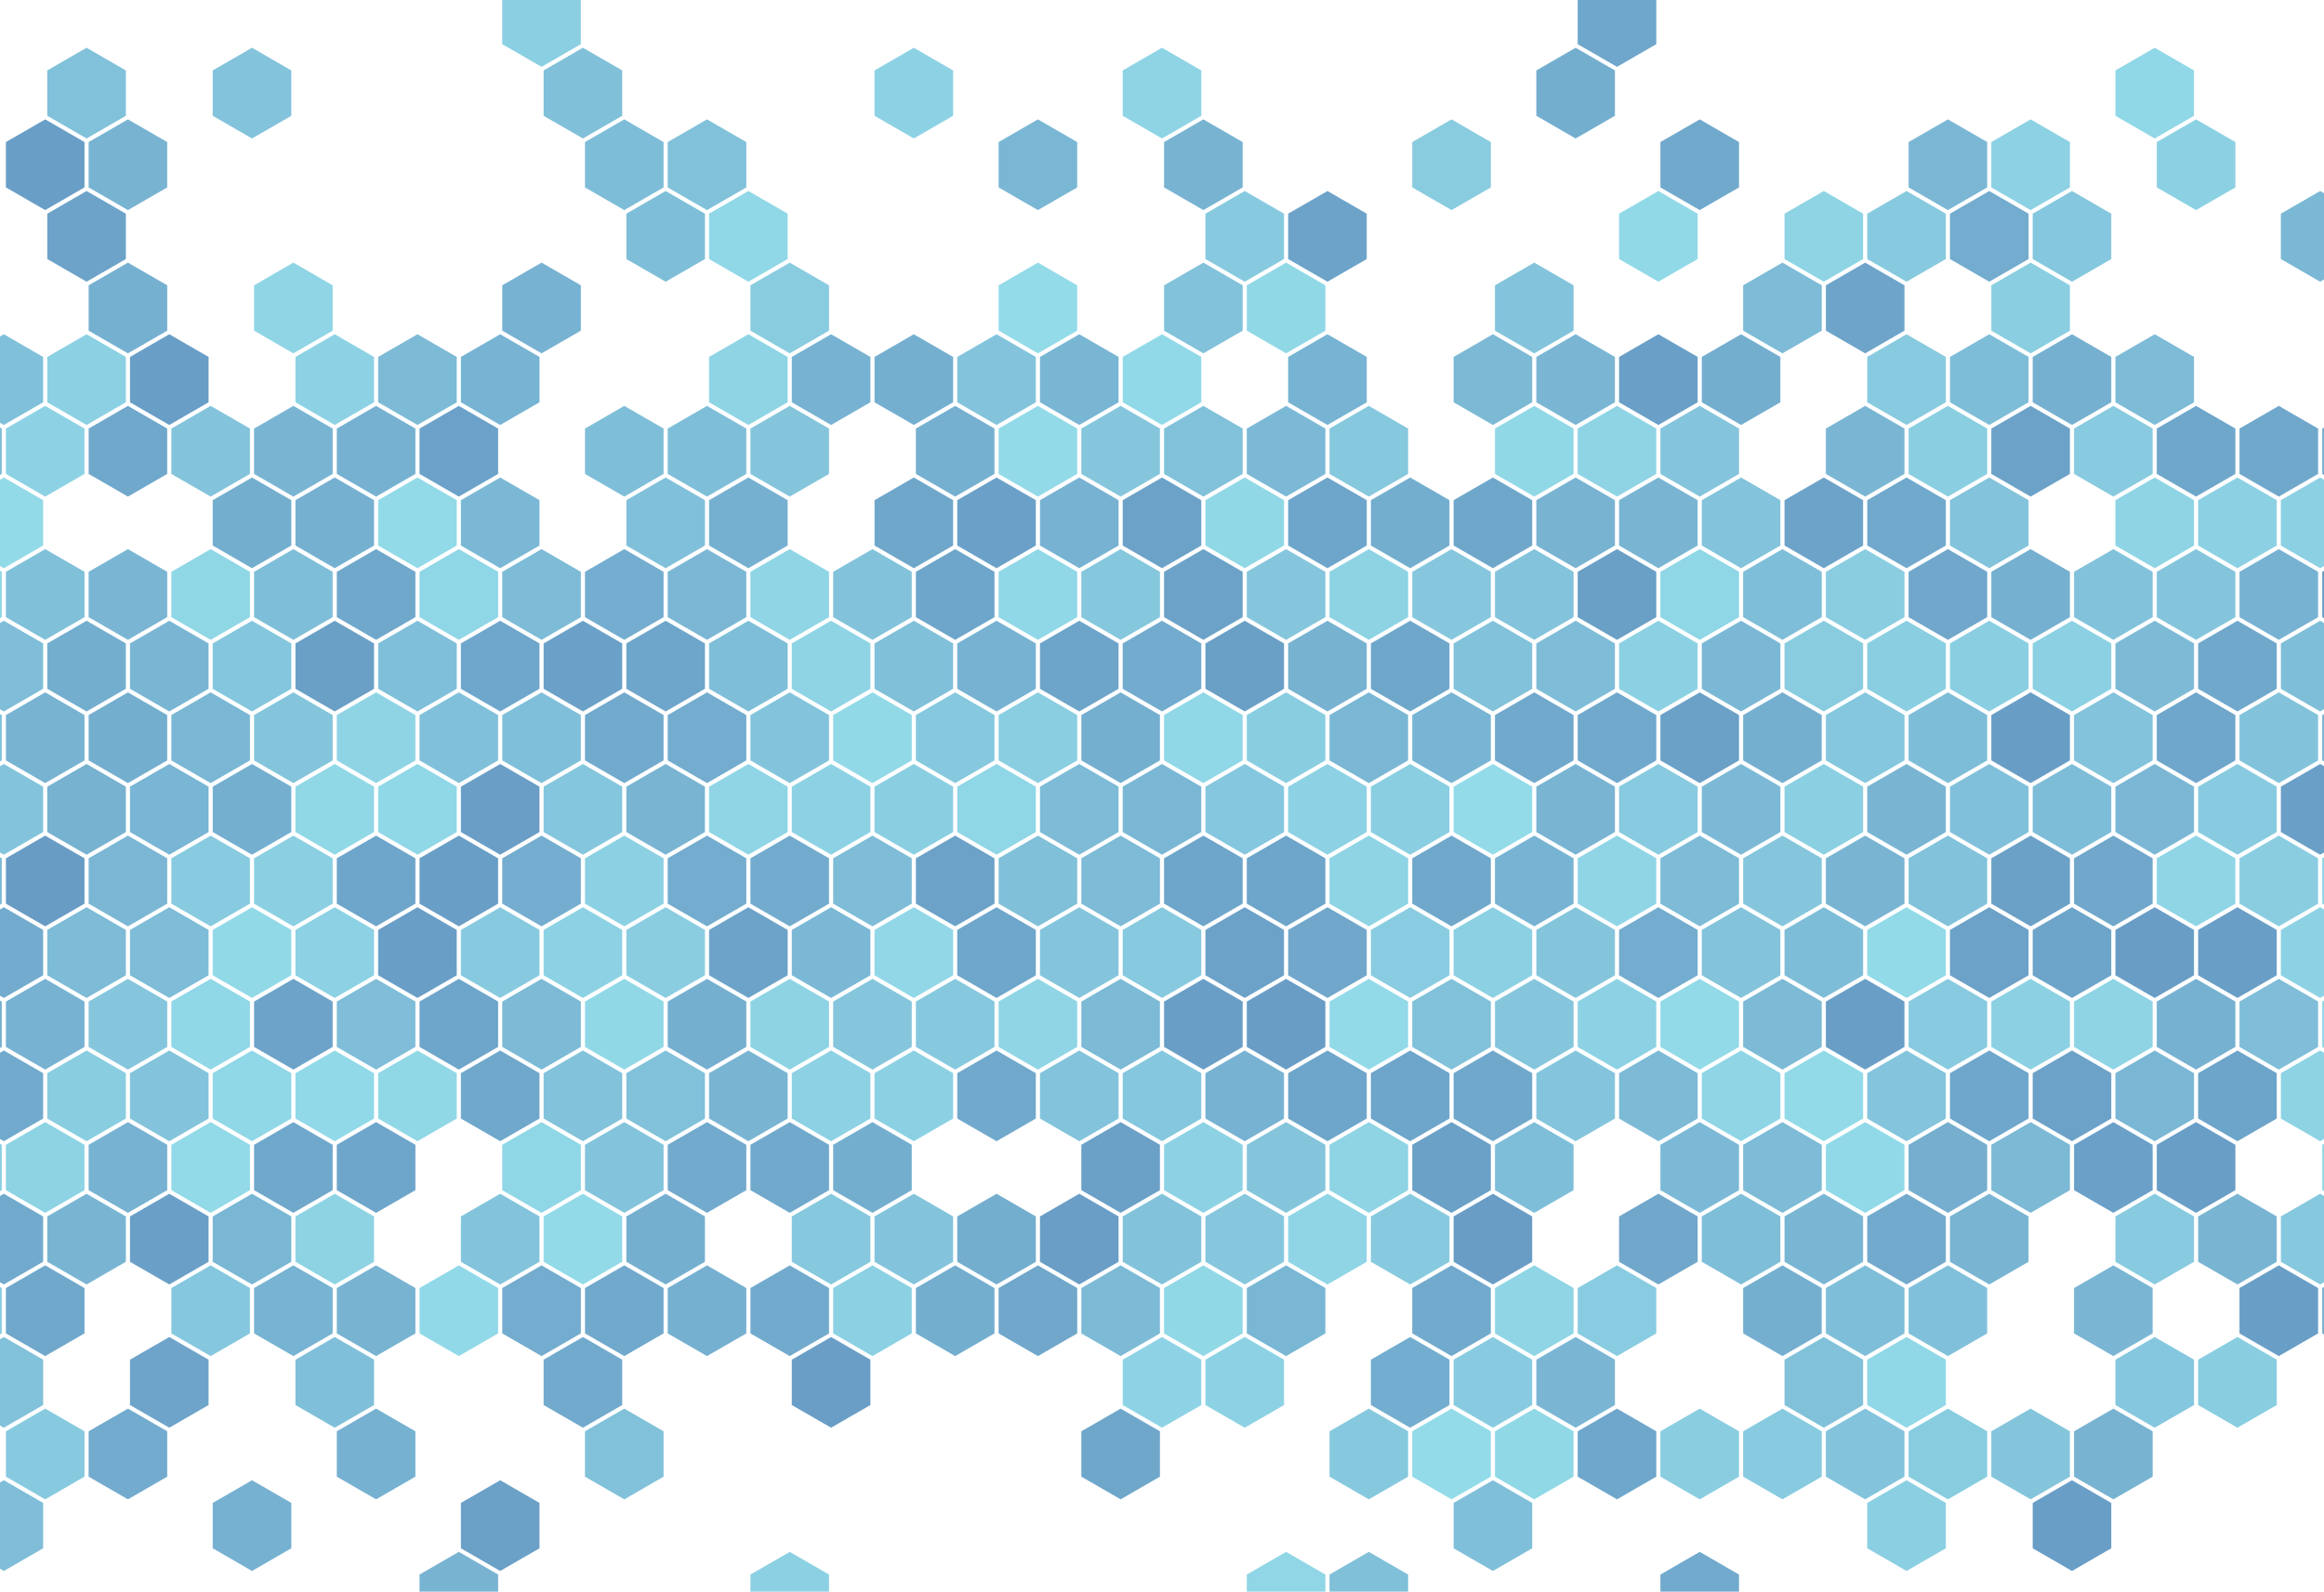 <?xml version="1.0" encoding="UTF-8"?>
<svg xmlns="http://www.w3.org/2000/svg" width="1686" height="1155" preserveAspectRatio="xMidYMid" style="z-index:1;margin-right:-2px;background-repeat-y:initial;background-repeat-x:initial;background-color:#f1f2f3;animation-play-state:paused" display="block">
  <g style="animation-play-state:paused">
    <defs style="animation-play-state:paused">
      <symbol id="a" style="animation-play-state:paused">
        <path d="M30.008 0l28.507 16.459v32.917L30.008 65.835 1.5 49.376V16.46z" fill="inherit" style="animation-play-state:paused"></path>
      </symbol>
    </defs>
    <use href="#a" x="-27.226" y="242.55" fill="#81C0DA" style="animation-play-state:paused"></use>
    <use href="#a" x="-57.233" y="294.525" fill="#7EBCD7" style="animation-play-state:paused"></use>
    <use href="#a" x="-27.226" y="346.5" fill="#92DAE8" style="animation-play-state:paused"></use>
    <use href="#a" x="-57.233" y="398.475" fill="#90D7E7" style="animation-play-state:paused"></use>
    <use href="#a" x="-27.226" y="450.45" fill="#7FBDD8" style="animation-play-state:paused"></use>
    <use href="#a" x="-57.233" y="502.425" fill="#81C1DA" style="animation-play-state:paused"></use>
    <use href="#a" x="-27.226" y="554.4" fill="#83C4DC" style="animation-play-state:paused"></use>
    <use href="#a" x="-57.233" y="606.375" fill="#7BB9D5" style="animation-play-state:paused"></use>
    <use href="#a" x="-27.226" y="658.35" fill="#72ABCD" style="animation-play-state:paused"></use>
    <use href="#a" x="-57.233" y="710.325" fill="#75AFD0" style="animation-play-state:paused"></use>
    <use href="#a" x="-27.226" y="762.3" fill="#71AACD" style="animation-play-state:paused"></use>
    <use href="#a" x="-57.233" y="814.275" fill="#8ACEE1" style="animation-play-state:paused"></use>
    <use href="#a" x="-27.226" y="866.25" fill="#72AACD" style="animation-play-state:paused"></use>
    <use href="#a" x="-57.233" y="918.225" fill="#88CCE0" style="animation-play-state:paused"></use>
    <use href="#a" x="-27.226" y="970.2" fill="#82C1DA" style="animation-play-state:paused"></use>
    <use href="#a" x="-27.226" y="1074.15" fill="#7FBDD8" style="animation-play-state:paused"></use>
    <use href="#a" x="32.79" y="34.65" fill="#81C1DA" style="animation-play-state:paused"></use>
    <use href="#a" x="2.782" y="86.625" fill="#699EC6" style="animation-play-state:paused"></use>
    <use href="#a" x="32.79" y="138.6" fill="#6DA3C9" style="animation-play-state:paused"></use>
    <use href="#a" x="32.79" y="242.55" fill="#8CD0E3" style="animation-play-state:paused"></use>
    <use href="#a" x="2.782" y="294.525" fill="#8DD2E4" style="animation-play-state:paused"></use>
    <use href="#a" x="2.782" y="398.475" fill="#80C0D9" style="animation-play-state:paused"></use>
    <use href="#a" x="32.79" y="450.45" fill="#74AECF" style="animation-play-state:paused"></use>
    <use href="#a" x="2.782" y="502.425" fill="#78B3D2" style="animation-play-state:paused"></use>
    <use href="#a" x="32.79" y="554.4" fill="#77B2D1" style="animation-play-state:paused"></use>
    <use href="#a" x="2.782" y="606.375" fill="#689CC5" style="animation-play-state:paused"></use>
    <use href="#a" x="32.79" y="658.35" fill="#7DBBD7" style="animation-play-state:paused"></use>
    <use href="#a" x="2.782" y="710.325" fill="#77B2D2" style="animation-play-state:paused"></use>
    <use href="#a" x="32.79" y="762.3" fill="#89CDE1" style="animation-play-state:paused"></use>
    <use href="#a" x="2.782" y="814.275" fill="#8DD3E4" style="animation-play-state:paused"></use>
    <use href="#a" x="32.79" y="866.25" fill="#79B5D3" style="animation-play-state:paused"></use>
    <use href="#a" x="2.782" y="918.225" fill="#70A8CC" style="animation-play-state:paused"></use>
    <use href="#a" x="2.782" y="1022.175" fill="#87CADF" style="animation-play-state:paused"></use>
    <use href="#a" x="62.798" y="86.625" fill="#78B4D2" style="animation-play-state:paused"></use>
    <use href="#a" x="62.798" y="190.575" fill="#76B0D1" style="animation-play-state:paused"></use>
    <use href="#a" x="92.805" y="242.55" fill="#699EC6" style="animation-play-state:paused"></use>
    <use href="#a" x="62.798" y="294.525" fill="#70A8CC" style="animation-play-state:paused"></use>
    <use href="#a" x="62.798" y="398.475" fill="#7AB6D4" style="animation-play-state:paused"></use>
    <use href="#a" x="92.805" y="450.45" fill="#7AB6D4" style="animation-play-state:paused"></use>
    <use href="#a" x="62.798" y="502.425" fill="#74AECF" style="animation-play-state:paused"></use>
    <use href="#a" x="92.805" y="554.4" fill="#79B5D4" style="animation-play-state:paused"></use>
    <use href="#a" x="62.798" y="606.375" fill="#7BB7D4" style="animation-play-state:paused"></use>
    <use href="#a" x="92.805" y="658.35" fill="#7EBCD7" style="animation-play-state:paused"></use>
    <use href="#a" x="62.798" y="710.325" fill="#85C6DD" style="animation-play-state:paused"></use>
    <use href="#a" x="92.805" y="762.3" fill="#83C3DB" style="animation-play-state:paused"></use>
    <use href="#a" x="62.798" y="814.275" fill="#77B2D2" style="animation-play-state:paused"></use>
    <use href="#a" x="92.805" y="866.25" fill="#6A9FC7" style="animation-play-state:paused"></use>
    <use href="#a" x="92.805" y="970.2" fill="#6EA4CA" style="animation-play-state:paused"></use>
    <use href="#a" x="62.798" y="1022.175" fill="#72ABCD" style="animation-play-state:paused"></use>
    <use href="#a" x="152.821" y="34.65" fill="#83C3DB" style="animation-play-state:paused"></use>
    <use href="#a" x="122.813" y="294.525" fill="#83C3DB" style="animation-play-state:paused"></use>
    <use href="#a" x="152.821" y="346.5" fill="#74AECF" style="animation-play-state:paused"></use>
    <use href="#a" x="122.813" y="398.475" fill="#90D7E6" style="animation-play-state:paused"></use>
    <use href="#a" x="152.821" y="450.45" fill="#84C6DD" style="animation-play-state:paused"></use>
    <use href="#a" x="122.813" y="502.425" fill="#7AB7D4" style="animation-play-state:paused"></use>
    <use href="#a" x="152.821" y="554.4" fill="#75AFD0" style="animation-play-state:paused"></use>
    <use href="#a" x="122.813" y="606.375" fill="#88CBE0" style="animation-play-state:paused"></use>
    <use href="#a" x="152.821" y="658.35" fill="#92D9E8" style="animation-play-state:paused"></use>
    <use href="#a" x="122.813" y="710.325" fill="#90D7E7" style="animation-play-state:paused"></use>
    <use href="#a" x="152.821" y="762.3" fill="#90D7E7" style="animation-play-state:paused"></use>
    <use href="#a" x="122.813" y="814.275" fill="#92DAE8" style="animation-play-state:paused"></use>
    <use href="#a" x="152.821" y="866.25" fill="#7AB7D4" style="animation-play-state:paused"></use>
    <use href="#a" x="122.813" y="918.225" fill="#85C7DE" style="animation-play-state:paused"></use>
    <use href="#a" x="152.821" y="1074.15" fill="#76B1D1" style="animation-play-state:paused"></use>
    <use href="#a" x="182.829" y="190.575" fill="#8FD5E5" style="animation-play-state:paused"></use>
    <use href="#a" x="212.837" y="242.55" fill="#8DD2E4" style="animation-play-state:paused"></use>
    <use href="#a" x="182.829" y="294.525" fill="#79B5D3" style="animation-play-state:paused"></use>
    <use href="#a" x="212.837" y="346.5" fill="#76B0D1" style="animation-play-state:paused"></use>
    <use href="#a" x="182.829" y="398.475" fill="#7FBED8" style="animation-play-state:paused"></use>
    <use href="#a" x="212.837" y="450.45" fill="#6A9FC6" style="animation-play-state:paused"></use>
    <use href="#a" x="182.829" y="502.425" fill="#84C5DC" style="animation-play-state:paused"></use>
    <use href="#a" x="212.837" y="554.4" fill="#91D8E7" style="animation-play-state:paused"></use>
    <use href="#a" x="182.829" y="606.375" fill="#8BCFE2" style="animation-play-state:paused"></use>
    <use href="#a" x="212.837" y="658.35" fill="#8CD1E4" style="animation-play-state:paused"></use>
    <use href="#a" x="182.829" y="710.325" fill="#6DA3C9" style="animation-play-state:paused"></use>
    <use href="#a" x="212.837" y="762.3" fill="#91D9E8" style="animation-play-state:paused"></use>
    <use href="#a" x="182.829" y="814.275" fill="#70A8CC" style="animation-play-state:paused"></use>
    <use href="#a" x="212.837" y="866.25" fill="#8ED3E4" style="animation-play-state:paused"></use>
    <use href="#a" x="182.829" y="918.225" fill="#77B3D2" style="animation-play-state:paused"></use>
    <use href="#a" x="212.837" y="970.2" fill="#80BFD9" style="animation-play-state:paused"></use>
    <use href="#a" x="272.852" y="242.55" fill="#7DBAD6" style="animation-play-state:paused"></use>
    <use href="#a" x="242.844" y="294.525" fill="#76B1D1" style="animation-play-state:paused"></use>
    <use href="#a" x="272.852" y="346.5" fill="#92DAE8" style="animation-play-state:paused"></use>
    <use href="#a" x="242.844" y="398.475" fill="#70A8CC" style="animation-play-state:paused"></use>
    <use href="#a" x="272.852" y="450.45" fill="#80BFD9" style="animation-play-state:paused"></use>
    <use href="#a" x="242.844" y="502.425" fill="#8FD4E5" style="animation-play-state:paused"></use>
    <use href="#a" x="272.852" y="554.4" fill="#90D7E7" style="animation-play-state:paused"></use>
    <use href="#a" x="242.844" y="606.375" fill="#6EA5CA" style="animation-play-state:paused"></use>
    <use href="#a" x="272.852" y="658.35" fill="#699EC6" style="animation-play-state:paused"></use>
    <use href="#a" x="242.844" y="710.325" fill="#7FBDD8" style="animation-play-state:paused"></use>
    <use href="#a" x="272.852" y="762.3" fill="#91D8E7" style="animation-play-state:paused"></use>
    <use href="#a" x="242.844" y="814.275" fill="#6EA5CA" style="animation-play-state:paused"></use>
    <use href="#a" x="242.844" y="918.225" fill="#78B3D2" style="animation-play-state:paused"></use>
    <use href="#a" x="242.844" y="1022.175" fill="#76B1D1" style="animation-play-state:paused"></use>
    <use href="#a" x="332.868" y="242.55" fill="#77B3D2" style="animation-play-state:paused"></use>
    <use href="#a" x="302.86" y="294.525" fill="#6CA2C9" style="animation-play-state:paused"></use>
    <use href="#a" x="332.868" y="346.5" fill="#7BB8D5" style="animation-play-state:paused"></use>
    <use href="#a" x="302.86" y="398.475" fill="#8FD6E6" style="animation-play-state:paused"></use>
    <use href="#a" x="332.868" y="450.45" fill="#6FA6CB" style="animation-play-state:paused"></use>
    <use href="#a" x="302.86" y="502.425" fill="#81C0DA" style="animation-play-state:paused"></use>
    <use href="#a" x="332.868" y="554.4" fill="#6A9EC6" style="animation-play-state:paused"></use>
    <use href="#a" x="302.86" y="606.375" fill="#699EC6" style="animation-play-state:paused"></use>
    <use href="#a" x="332.868" y="658.35" fill="#87CADF" style="animation-play-state:paused"></use>
    <use href="#a" x="302.86" y="710.325" fill="#6EA5CA" style="animation-play-state:paused"></use>
    <use href="#a" x="332.868" y="762.3" fill="#70A8CC" style="animation-play-state:paused"></use>
    <use href="#a" x="332.868" y="866.25" fill="#83C4DC" style="animation-play-state:paused"></use>
    <use href="#a" x="302.86" y="918.225" fill="#91D9E8" style="animation-play-state:paused"></use>
    <use href="#a" x="332.868" y="1074.15" fill="#6BA0C7" style="animation-play-state:paused"></use>
    <use href="#a" x="302.86" y="1126.125" fill="#78B3D2" style="animation-play-state:paused"></use>
    <use href="#a" x="362.876" y="-17.325" fill="#8BCFE2" style="animation-play-state:paused"></use>
    <use href="#a" x="392.883" y="34.65" fill="#80C0D9" style="animation-play-state:paused"></use>
    <use href="#a" x="362.876" y="190.575" fill="#77B2D2" style="animation-play-state:paused"></use>
    <use href="#a" x="362.876" y="398.475" fill="#7DBBD7" style="animation-play-state:paused"></use>
    <use href="#a" x="392.883" y="450.45" fill="#6BA1C8" style="animation-play-state:paused"></use>
    <use href="#a" x="362.876" y="502.425" fill="#80BFD9" style="animation-play-state:paused"></use>
    <use href="#a" x="392.883" y="554.4" fill="#84C6DD" style="animation-play-state:paused"></use>
    <use href="#a" x="362.876" y="606.375" fill="#74ADCF" style="animation-play-state:paused"></use>
    <use href="#a" x="392.883" y="658.35" fill="#8DD2E4" style="animation-play-state:paused"></use>
    <use href="#a" x="362.876" y="710.325" fill="#7CBAD6" style="animation-play-state:paused"></use>
    <use href="#a" x="392.883" y="762.3" fill="#82C2DA" style="animation-play-state:paused"></use>
    <use href="#a" x="362.876" y="814.275" fill="#8FD6E6" style="animation-play-state:paused"></use>
    <use href="#a" x="392.883" y="866.25" fill="#92DAE8" style="animation-play-state:paused"></use>
    <use href="#a" x="362.876" y="918.225" fill="#73ACCE" style="animation-play-state:paused"></use>
    <use href="#a" x="392.883" y="970.2" fill="#71AACD" style="animation-play-state:paused"></use>
    <use href="#a" x="422.891" y="86.625" fill="#7EBDD8" style="animation-play-state:paused"></use>
    <use href="#a" x="452.899" y="138.6" fill="#7FBED8" style="animation-play-state:paused"></use>
    <use href="#a" x="422.891" y="294.525" fill="#7FBED8" style="animation-play-state:paused"></use>
    <use href="#a" x="452.899" y="346.5" fill="#81C0DA" style="animation-play-state:paused"></use>
    <use href="#a" x="422.891" y="398.475" fill="#74ADCF" style="animation-play-state:paused"></use>
    <use href="#a" x="452.899" y="450.45" fill="#6EA5CA" style="animation-play-state:paused"></use>
    <use href="#a" x="422.891" y="502.425" fill="#72AACD" style="animation-play-state:paused"></use>
    <use href="#a" x="452.899" y="554.4" fill="#79B4D3" style="animation-play-state:paused"></use>
    <use href="#a" x="422.891" y="606.375" fill="#8CD1E3" style="animation-play-state:paused"></use>
    <use href="#a" x="452.899" y="658.35" fill="#8ACDE1" style="animation-play-state:paused"></use>
    <use href="#a" x="422.891" y="710.325" fill="#91D8E7" style="animation-play-state:paused"></use>
    <use href="#a" x="452.899" y="762.3" fill="#81C1DA" style="animation-play-state:paused"></use>
    <use href="#a" x="422.891" y="814.275" fill="#83C3DB" style="animation-play-state:paused"></use>
    <use href="#a" x="452.899" y="866.25" fill="#75AFD0" style="animation-play-state:paused"></use>
    <use href="#a" x="422.891" y="918.225" fill="#71A9CC" style="animation-play-state:paused"></use>
    <use href="#a" x="422.891" y="1022.175" fill="#81C1DA" style="animation-play-state:paused"></use>
    <use href="#a" x="482.907" y="86.625" fill="#81C1DA" style="animation-play-state:paused"></use>
    <use href="#a" x="512.914" y="138.6" fill="#90D7E7" style="animation-play-state:paused"></use>
    <use href="#a" x="512.914" y="242.55" fill="#8ED4E5" style="animation-play-state:paused"></use>
    <use href="#a" x="482.907" y="294.525" fill="#7FBED8" style="animation-play-state:paused"></use>
    <use href="#a" x="512.914" y="346.5" fill="#76B0D1" style="animation-play-state:paused"></use>
    <use href="#a" x="482.907" y="398.475" fill="#7BB7D5" style="animation-play-state:paused"></use>
    <use href="#a" x="512.914" y="450.45" fill="#7FBED8" style="animation-play-state:paused"></use>
    <use href="#a" x="482.907" y="502.425" fill="#73ACCE" style="animation-play-state:paused"></use>
    <use href="#a" x="512.914" y="554.4" fill="#8FD5E6" style="animation-play-state:paused"></use>
    <use href="#a" x="482.907" y="606.375" fill="#73ACCE" style="animation-play-state:paused"></use>
    <use href="#a" x="512.914" y="658.35" fill="#6DA3C9" style="animation-play-state:paused"></use>
    <use href="#a" x="482.907" y="710.325" fill="#75AFD0" style="animation-play-state:paused"></use>
    <use href="#a" x="512.914" y="762.3" fill="#79B5D3" style="animation-play-state:paused"></use>
    <use href="#a" x="482.907" y="814.275" fill="#72AACD" style="animation-play-state:paused"></use>
    <use href="#a" x="482.907" y="918.225" fill="#76B0D1" style="animation-play-state:paused"></use>
    <use href="#a" x="542.922" y="190.575" fill="#89CCE0" style="animation-play-state:paused"></use>
    <use href="#a" x="572.93" y="242.55" fill="#77B2D2" style="animation-play-state:paused"></use>
    <use href="#a" x="542.922" y="294.525" fill="#84C5DC" style="animation-play-state:paused"></use>
    <use href="#a" x="542.922" y="398.475" fill="#8FD5E6" style="animation-play-state:paused"></use>
    <use href="#a" x="572.93" y="450.45" fill="#8ED4E5" style="animation-play-state:paused"></use>
    <use href="#a" x="542.922" y="502.425" fill="#83C4DC" style="animation-play-state:paused"></use>
    <use href="#a" x="572.93" y="554.4" fill="#8DD2E4" style="animation-play-state:paused"></use>
    <use href="#a" x="542.922" y="606.375" fill="#72ABCD" style="animation-play-state:paused"></use>
    <use href="#a" x="572.93" y="658.35" fill="#7BB8D5" style="animation-play-state:paused"></use>
    <use href="#a" x="542.922" y="710.325" fill="#8DD3E4" style="animation-play-state:paused"></use>
    <use href="#a" x="572.93" y="762.3" fill="#8DD1E4" style="animation-play-state:paused"></use>
    <use href="#a" x="542.922" y="814.275" fill="#71A9CD" style="animation-play-state:paused"></use>
    <use href="#a" x="572.93" y="866.25" fill="#86C8DE" style="animation-play-state:paused"></use>
    <use href="#a" x="542.922" y="918.225" fill="#72AACD" style="animation-play-state:paused"></use>
    <use href="#a" x="572.93" y="970.2" fill="#6A9EC6" style="animation-play-state:paused"></use>
    <use href="#a" x="542.922" y="1126.125" fill="#8CD1E3" style="animation-play-state:paused"></use>
    <use href="#a" x="632.946" y="34.65" fill="#8DD2E4" style="animation-play-state:paused"></use>
    <use href="#a" x="632.946" y="242.55" fill="#75AFD0" style="animation-play-state:paused"></use>
    <use href="#a" x="632.946" y="346.5" fill="#6FA7CB" style="animation-play-state:paused"></use>
    <use href="#a" x="602.938" y="398.475" fill="#82C3DB" style="animation-play-state:paused"></use>
    <use href="#a" x="632.946" y="450.45" fill="#80C0D9" style="animation-play-state:paused"></use>
    <use href="#a" x="602.938" y="502.425" fill="#92D9E8" style="animation-play-state:paused"></use>
    <use href="#a" x="632.946" y="554.4" fill="#8ACEE2" style="animation-play-state:paused"></use>
    <use href="#a" x="602.938" y="606.375" fill="#7EBCD7" style="animation-play-state:paused"></use>
    <use href="#a" x="632.946" y="658.35" fill="#91D7E7" style="animation-play-state:paused"></use>
    <use href="#a" x="602.938" y="710.325" fill="#85C6DD" style="animation-play-state:paused"></use>
    <use href="#a" x="632.946" y="762.3" fill="#8CD1E3" style="animation-play-state:paused"></use>
    <use href="#a" x="602.938" y="814.275" fill="#74AECF" style="animation-play-state:paused"></use>
    <use href="#a" x="632.946" y="866.25" fill="#83C4DC" style="animation-play-state:paused"></use>
    <use href="#a" x="602.938" y="918.225" fill="#8CD0E3" style="animation-play-state:paused"></use>
    <use href="#a" x="692.961" y="242.55" fill="#83C4DC" style="animation-play-state:paused"></use>
    <use href="#a" x="662.953" y="294.525" fill="#76B0D0" style="animation-play-state:paused"></use>
    <use href="#a" x="692.961" y="346.5" fill="#6BA1C8" style="animation-play-state:paused"></use>
    <use href="#a" x="662.953" y="398.475" fill="#6EA5CA" style="animation-play-state:paused"></use>
    <use href="#a" x="692.961" y="450.45" fill="#77B2D2" style="animation-play-state:paused"></use>
    <use href="#a" x="662.953" y="502.425" fill="#86C8DE" style="animation-play-state:paused"></use>
    <use href="#a" x="692.961" y="554.4" fill="#8FD6E6" style="animation-play-state:paused"></use>
    <use href="#a" x="662.953" y="606.375" fill="#6CA2C8" style="animation-play-state:paused"></use>
    <use href="#a" x="692.961" y="658.35" fill="#6FA6CB" style="animation-play-state:paused"></use>
    <use href="#a" x="662.953" y="710.325" fill="#86C8DE" style="animation-play-state:paused"></use>
    <use href="#a" x="692.961" y="762.3" fill="#71A9CC" style="animation-play-state:paused"></use>
    <use href="#a" x="692.961" y="866.25" fill="#74AECF" style="animation-play-state:paused"></use>
    <use href="#a" x="662.953" y="918.225" fill="#74AECF" style="animation-play-state:paused"></use>
    <use href="#a" x="692.961" y="1178.1" fill="#90D7E7" style="animation-play-state:paused"></use>
    <use href="#a" x="722.969" y="86.625" fill="#7AB7D4" style="animation-play-state:paused"></use>
    <use href="#a" x="722.969" y="190.575" fill="#93DBE9" style="animation-play-state:paused"></use>
    <use href="#a" x="752.977" y="242.55" fill="#79B6D4" style="animation-play-state:paused"></use>
    <use href="#a" x="722.969" y="294.525" fill="#93DAE9" style="animation-play-state:paused"></use>
    <use href="#a" x="752.977" y="346.5" fill="#77B2D2" style="animation-play-state:paused"></use>
    <use href="#a" x="722.969" y="398.475" fill="#90D7E7" style="animation-play-state:paused"></use>
    <use href="#a" x="752.977" y="450.45" fill="#6DA4C9" style="animation-play-state:paused"></use>
    <use href="#a" x="722.969" y="502.425" fill="#8ACEE2" style="animation-play-state:paused"></use>
    <use href="#a" x="752.977" y="554.4" fill="#7DBBD7" style="animation-play-state:paused"></use>
    <use href="#a" x="722.969" y="606.375" fill="#80C0D9" style="animation-play-state:paused"></use>
    <use href="#a" x="752.977" y="658.35" fill="#84C5DD" style="animation-play-state:paused"></use>
    <use href="#a" x="722.969" y="710.325" fill="#8FD5E5" style="animation-play-state:paused"></use>
    <use href="#a" x="752.977" y="762.3" fill="#83C4DC" style="animation-play-state:paused"></use>
    <use href="#a" x="752.977" y="866.25" fill="#6A9EC6" style="animation-play-state:paused"></use>
    <use href="#a" x="722.969" y="918.225" fill="#70A7CB" style="animation-play-state:paused"></use>
    <use href="#a" x="812.992" y="34.65" fill="#8ED4E5" style="animation-play-state:paused"></use>
    <use href="#a" x="812.992" y="242.55" fill="#91D9E8" style="animation-play-state:paused"></use>
    <use href="#a" x="782.984" y="294.525" fill="#85C6DD" style="animation-play-state:paused"></use>
    <use href="#a" x="812.992" y="346.5" fill="#6CA2C8" style="animation-play-state:paused"></use>
    <use href="#a" x="782.984" y="398.475" fill="#85C7DD" style="animation-play-state:paused"></use>
    <use href="#a" x="812.992" y="450.45" fill="#72ABCE" style="animation-play-state:paused"></use>
    <use href="#a" x="782.984" y="502.425" fill="#75AFD0" style="animation-play-state:paused"></use>
    <use href="#a" x="812.992" y="554.4" fill="#7AB7D4" style="animation-play-state:paused"></use>
    <use href="#a" x="782.984" y="606.375" fill="#7DBBD7" style="animation-play-state:paused"></use>
    <use href="#a" x="812.992" y="658.35" fill="#87C9DF" style="animation-play-state:paused"></use>
    <use href="#a" x="782.984" y="710.325" fill="#7CBAD6" style="animation-play-state:paused"></use>
    <use href="#a" x="812.992" y="762.3" fill="#85C7DE" style="animation-play-state:paused"></use>
    <use href="#a" x="782.984" y="814.275" fill="#6BA0C7" style="animation-play-state:paused"></use>
    <use href="#a" x="812.992" y="866.25" fill="#82C3DB" style="animation-play-state:paused"></use>
    <use href="#a" x="782.984" y="918.225" fill="#7DBAD6" style="animation-play-state:paused"></use>
    <use href="#a" x="812.992" y="970.2" fill="#8ED3E5" style="animation-play-state:paused"></use>
    <use href="#a" x="782.984" y="1022.175" fill="#6FA7CB" style="animation-play-state:paused"></use>
    <use href="#a" x="843" y="86.625" fill="#78B3D2" style="animation-play-state:paused"></use>
    <use href="#a" x="873.008" y="138.6" fill="#87CADF" style="animation-play-state:paused"></use>
    <use href="#a" x="843" y="190.575" fill="#82C2DB" style="animation-play-state:paused"></use>
    <use href="#a" x="843" y="294.525" fill="#81C1DA" style="animation-play-state:paused"></use>
    <use href="#a" x="873.008" y="346.5" fill="#91D8E7" style="animation-play-state:paused"></use>
    <use href="#a" x="843" y="398.475" fill="#6CA2C8" style="animation-play-state:paused"></use>
    <use href="#a" x="873.008" y="450.45" fill="#6A9FC6" style="animation-play-state:paused"></use>
    <use href="#a" x="843" y="502.425" fill="#90D7E7" style="animation-play-state:paused"></use>
    <use href="#a" x="873.008" y="554.4" fill="#85C7DE" style="animation-play-state:paused"></use>
    <use href="#a" x="843" y="606.375" fill="#6EA5CA" style="animation-play-state:paused"></use>
    <use href="#a" x="873.008" y="658.35" fill="#6CA2C8" style="animation-play-state:paused"></use>
    <use href="#a" x="843" y="710.325" fill="#699EC6" style="animation-play-state:paused"></use>
    <use href="#a" x="873.008" y="762.3" fill="#77B2D2" style="animation-play-state:paused"></use>
    <use href="#a" x="843" y="814.275" fill="#8DD2E4" style="animation-play-state:paused"></use>
    <use href="#a" x="873.008" y="866.25" fill="#86C7DE" style="animation-play-state:paused"></use>
    <use href="#a" x="843" y="918.225" fill="#91D8E7" style="animation-play-state:paused"></use>
    <use href="#a" x="873.008" y="970.2" fill="#8DD2E4" style="animation-play-state:paused"></use>
    <use href="#a" x="933.023" y="138.6" fill="#6DA3C9" style="animation-play-state:paused"></use>
    <use href="#a" x="903.016" y="190.575" fill="#91D8E7" style="animation-play-state:paused"></use>
    <use href="#a" x="933.023" y="242.55" fill="#77B3D2" style="animation-play-state:paused"></use>
    <use href="#a" x="903.016" y="294.525" fill="#7CB9D6" style="animation-play-state:paused"></use>
    <use href="#a" x="933.023" y="346.5" fill="#6EA5CA" style="animation-play-state:paused"></use>
    <use href="#a" x="903.016" y="398.475" fill="#85C6DD" style="animation-play-state:paused"></use>
    <use href="#a" x="933.023" y="450.45" fill="#77B2D1" style="animation-play-state:paused"></use>
    <use href="#a" x="903.016" y="502.425" fill="#89CDE1" style="animation-play-state:paused"></use>
    <use href="#a" x="933.023" y="554.4" fill="#8DD1E4" style="animation-play-state:paused"></use>
    <use href="#a" x="903.016" y="606.375" fill="#6EA5CA" style="animation-play-state:paused"></use>
    <use href="#a" x="933.023" y="658.35" fill="#70A7CB" style="animation-play-state:paused"></use>
    <use href="#a" x="903.016" y="710.325" fill="#699DC6" style="animation-play-state:paused"></use>
    <use href="#a" x="933.023" y="762.3" fill="#6EA5CA" style="animation-play-state:paused"></use>
    <use href="#a" x="903.016" y="814.275" fill="#84C5DC" style="animation-play-state:paused"></use>
    <use href="#a" x="933.023" y="866.25" fill="#8FD5E6" style="animation-play-state:paused"></use>
    <use href="#a" x="903.016" y="918.225" fill="#7AB7D4" style="animation-play-state:paused"></use>
    <use href="#a" x="903.016" y="1126.125" fill="#90D6E6" style="animation-play-state:paused"></use>
    <use href="#a" x="963.031" y="294.525" fill="#86C8DE" style="animation-play-state:paused"></use>
    <use href="#a" x="993.039" y="346.5" fill="#74AECF" style="animation-play-state:paused"></use>
    <use href="#a" x="963.031" y="398.475" fill="#8DD3E4" style="animation-play-state:paused"></use>
    <use href="#a" x="993.039" y="450.45" fill="#6FA7CB" style="animation-play-state:paused"></use>
    <use href="#a" x="963.031" y="502.425" fill="#7AB7D4" style="animation-play-state:paused"></use>
    <use href="#a" x="993.039" y="554.4" fill="#8ACEE2" style="animation-play-state:paused"></use>
    <use href="#a" x="963.031" y="606.375" fill="#8ED4E5" style="animation-play-state:paused"></use>
    <use href="#a" x="993.039" y="658.35" fill="#89CCE1" style="animation-play-state:paused"></use>
    <use href="#a" x="963.031" y="710.325" fill="#93DAE9" style="animation-play-state:paused"></use>
    <use href="#a" x="993.039" y="762.3" fill="#6EA5CA" style="animation-play-state:paused"></use>
    <use href="#a" x="963.031" y="814.275" fill="#8ED4E5" style="animation-play-state:paused"></use>
    <use href="#a" x="993.039" y="866.25" fill="#87CADF" style="animation-play-state:paused"></use>
    <use href="#a" x="993.039" y="970.2" fill="#73ADCF" style="animation-play-state:paused"></use>
    <use href="#a" x="963.031" y="1022.175" fill="#86C9DE" style="animation-play-state:paused"></use>
    <use href="#a" x="963.031" y="1126.125" fill="#80C0D9" style="animation-play-state:paused"></use>
    <use href="#a" x="1023.047" y="86.625" fill="#89CCE0" style="animation-play-state:paused"></use>
    <use href="#a" x="1053.054" y="242.55" fill="#7CB9D5" style="animation-play-state:paused"></use>
    <use href="#a" x="1053.054" y="346.5" fill="#6FA7CB" style="animation-play-state:paused"></use>
    <use href="#a" x="1023.047" y="398.475" fill="#86C7DE" style="animation-play-state:paused"></use>
    <use href="#a" x="1053.054" y="450.45" fill="#82C2DA" style="animation-play-state:paused"></use>
    <use href="#a" x="1023.047" y="502.425" fill="#78B4D3" style="animation-play-state:paused"></use>
    <use href="#a" x="1053.054" y="554.4" fill="#93DBE9" style="animation-play-state:paused"></use>
    <use href="#a" x="1023.047" y="606.375" fill="#70A8CC" style="animation-play-state:paused"></use>
    <use href="#a" x="1053.054" y="658.35" fill="#8CD0E3" style="animation-play-state:paused"></use>
    <use href="#a" x="1023.047" y="710.325" fill="#81C1DA" style="animation-play-state:paused"></use>
    <use href="#a" x="1053.054" y="762.3" fill="#70A8CC" style="animation-play-state:paused"></use>
    <use href="#a" x="1023.047" y="814.275" fill="#6BA0C7" style="animation-play-state:paused"></use>
    <use href="#a" x="1053.054" y="866.25" fill="#699DC6" style="animation-play-state:paused"></use>
    <use href="#a" x="1023.047" y="918.225" fill="#72AACD" style="animation-play-state:paused"></use>
    <use href="#a" x="1053.054" y="970.2" fill="#88CBE0" style="animation-play-state:paused"></use>
    <use href="#a" x="1023.047" y="1022.175" fill="#93DBE9" style="animation-play-state:paused"></use>
    <use href="#a" x="1053.054" y="1074.15" fill="#80BFD9" style="animation-play-state:paused"></use>
    <use href="#a" x="1113.07" y="34.65" fill="#74AECF" style="animation-play-state:paused"></use>
    <use href="#a" x="1083.062" y="190.575" fill="#83C3DC" style="animation-play-state:paused"></use>
    <use href="#a" x="1113.07" y="242.55" fill="#7AB6D4" style="animation-play-state:paused"></use>
    <use href="#a" x="1083.062" y="294.525" fill="#91D8E7" style="animation-play-state:paused"></use>
    <use href="#a" x="1113.07" y="346.5" fill="#78B3D2" style="animation-play-state:paused"></use>
    <use href="#a" x="1083.062" y="398.475" fill="#83C3DB" style="animation-play-state:paused"></use>
    <use href="#a" x="1113.07" y="450.45" fill="#7EBCD7" style="animation-play-state:paused"></use>
    <use href="#a" x="1083.062" y="502.425" fill="#71A9CD" style="animation-play-state:paused"></use>
    <use href="#a" x="1113.07" y="554.4" fill="#79B4D3" style="animation-play-state:paused"></use>
    <use href="#a" x="1083.062" y="606.375" fill="#77B3D2" style="animation-play-state:paused"></use>
    <use href="#a" x="1113.07" y="658.35" fill="#84C5DC" style="animation-play-state:paused"></use>
    <use href="#a" x="1083.062" y="710.325" fill="#85C6DD" style="animation-play-state:paused"></use>
    <use href="#a" x="1113.07" y="762.3" fill="#84C5DD" style="animation-play-state:paused"></use>
    <use href="#a" x="1083.062" y="814.275" fill="#7FBED9" style="animation-play-state:paused"></use>
    <use href="#a" x="1083.062" y="918.225" fill="#8FD5E5" style="animation-play-state:paused"></use>
    <use href="#a" x="1113.07" y="970.2" fill="#7AB6D4" style="animation-play-state:paused"></use>
    <use href="#a" x="1083.062" y="1022.175" fill="#91D8E7" style="animation-play-state:paused"></use>
    <use href="#a" x="1143.078" y="-17.325" fill="#6FA6CB" style="animation-play-state:paused"></use>
    <use href="#a" x="1173.086" y="138.6" fill="#92D9E8" style="animation-play-state:paused"></use>
    <use href="#a" x="1173.086" y="242.55" fill="#6A9FC7" style="animation-play-state:paused"></use>
    <use href="#a" x="1143.078" y="294.525" fill="#8FD4E5" style="animation-play-state:paused"></use>
    <use href="#a" x="1173.086" y="346.5" fill="#79B5D3" style="animation-play-state:paused"></use>
    <use href="#a" x="1143.078" y="398.475" fill="#6A9FC6" style="animation-play-state:paused"></use>
    <use href="#a" x="1173.086" y="450.45" fill="#8CD1E3" style="animation-play-state:paused"></use>
    <use href="#a" x="1143.078" y="502.425" fill="#71A9CD" style="animation-play-state:paused"></use>
    <use href="#a" x="1173.086" y="554.4" fill="#88CADF" style="animation-play-state:paused"></use>
    <use href="#a" x="1143.078" y="606.375" fill="#8FD5E6" style="animation-play-state:paused"></use>
    <use href="#a" x="1173.086" y="658.35" fill="#73ACCE" style="animation-play-state:paused"></use>
    <use href="#a" x="1143.078" y="710.325" fill="#8DD2E4" style="animation-play-state:paused"></use>
    <use href="#a" x="1173.086" y="762.3" fill="#7CBAD6" style="animation-play-state:paused"></use>
    <use href="#a" x="1173.086" y="866.25" fill="#70A7CB" style="animation-play-state:paused"></use>
    <use href="#a" x="1143.078" y="918.225" fill="#89CCE1" style="animation-play-state:paused"></use>
    <use href="#a" x="1143.078" y="1022.175" fill="#6FA6CB" style="animation-play-state:paused"></use>
    <use href="#a" x="1203.093" y="86.625" fill="#71A9CD" style="animation-play-state:paused"></use>
    <use href="#a" x="1233.101" y="242.55" fill="#74AECF" style="animation-play-state:paused"></use>
    <use href="#a" x="1203.093" y="294.525" fill="#84C4DC" style="animation-play-state:paused"></use>
    <use href="#a" x="1233.101" y="346.5" fill="#83C3DB" style="animation-play-state:paused"></use>
    <use href="#a" x="1203.093" y="398.475" fill="#8FD6E6" style="animation-play-state:paused"></use>
    <use href="#a" x="1233.101" y="450.45" fill="#7BB8D5" style="animation-play-state:paused"></use>
    <use href="#a" x="1203.093" y="502.425" fill="#6BA0C7" style="animation-play-state:paused"></use>
    <use href="#a" x="1233.101" y="554.4" fill="#7CB9D6" style="animation-play-state:paused"></use>
    <use href="#a" x="1203.093" y="606.375" fill="#7DBBD7" style="animation-play-state:paused"></use>
    <use href="#a" x="1233.101" y="658.35" fill="#83C3DB" style="animation-play-state:paused"></use>
    <use href="#a" x="1203.093" y="710.325" fill="#92DAE8" style="animation-play-state:paused"></use>
    <use href="#a" x="1233.101" y="762.3" fill="#8FD5E6" style="animation-play-state:paused"></use>
    <use href="#a" x="1203.093" y="814.275" fill="#7CB9D6" style="animation-play-state:paused"></use>
    <use href="#a" x="1233.101" y="866.25" fill="#7FBED8" style="animation-play-state:paused"></use>
    <use href="#a" x="1203.093" y="1022.175" fill="#8ACDE1" style="animation-play-state:paused"></use>
    <use href="#a" x="1203.093" y="1126.125" fill="#71AACD" style="animation-play-state:paused"></use>
    <use href="#a" x="1293.117" y="138.6" fill="#8ED4E5" style="animation-play-state:paused"></use>
    <use href="#a" x="1263.109" y="190.575" fill="#7DBBD7" style="animation-play-state:paused"></use>
    <use href="#a" x="1293.117" y="346.5" fill="#6DA3C9" style="animation-play-state:paused"></use>
    <use href="#a" x="1263.109" y="398.475" fill="#7FBED8" style="animation-play-state:paused"></use>
    <use href="#a" x="1293.117" y="450.45" fill="#89CCE0" style="animation-play-state:paused"></use>
    <use href="#a" x="1263.109" y="502.425" fill="#75AFD0" style="animation-play-state:paused"></use>
    <use href="#a" x="1293.117" y="554.4" fill="#8BCFE2" style="animation-play-state:paused"></use>
    <use href="#a" x="1263.109" y="606.375" fill="#85C6DD" style="animation-play-state:paused"></use>
    <use href="#a" x="1293.117" y="658.35" fill="#7EBDD8" style="animation-play-state:paused"></use>
    <use href="#a" x="1263.109" y="710.325" fill="#7DBAD6" style="animation-play-state:paused"></use>
    <use href="#a" x="1293.117" y="762.3" fill="#92DAE8" style="animation-play-state:paused"></use>
    <use href="#a" x="1263.109" y="814.275" fill="#7DBBD7" style="animation-play-state:paused"></use>
    <use href="#a" x="1293.117" y="866.25" fill="#79B6D4" style="animation-play-state:paused"></use>
    <use href="#a" x="1263.109" y="918.225" fill="#75AFD0" style="animation-play-state:paused"></use>
    <use href="#a" x="1293.117" y="970.2" fill="#81C1DA" style="animation-play-state:paused"></use>
    <use href="#a" x="1263.109" y="1022.175" fill="#88CBE0" style="animation-play-state:paused"></use>
    <use href="#a" x="1353.132" y="138.6" fill="#87CADF" style="animation-play-state:paused"></use>
    <use href="#a" x="1323.124" y="190.575" fill="#6EA4CA" style="animation-play-state:paused"></use>
    <use href="#a" x="1353.132" y="242.55" fill="#88CADF" style="animation-play-state:paused"></use>
    <use href="#a" x="1323.124" y="294.525" fill="#7AB6D4" style="animation-play-state:paused"></use>
    <use href="#a" x="1353.132" y="346.5" fill="#71A9CD" style="animation-play-state:paused"></use>
    <use href="#a" x="1323.124" y="398.475" fill="#8ACDE1" style="animation-play-state:paused"></use>
    <use href="#a" x="1353.132" y="450.45" fill="#8ACEE1" style="animation-play-state:paused"></use>
    <use href="#a" x="1323.124" y="502.425" fill="#85C7DE" style="animation-play-state:paused"></use>
    <use href="#a" x="1353.132" y="554.4" fill="#79B5D3" style="animation-play-state:paused"></use>
    <use href="#a" x="1323.124" y="606.375" fill="#79B4D3" style="animation-play-state:paused"></use>
    <use href="#a" x="1353.132" y="658.35" fill="#92DAE8" style="animation-play-state:paused"></use>
    <use href="#a" x="1323.124" y="710.325" fill="#699EC6" style="animation-play-state:paused"></use>
    <use href="#a" x="1353.132" y="762.3" fill="#84C4DC" style="animation-play-state:paused"></use>
    <use href="#a" x="1323.124" y="814.275" fill="#91D9E8" style="animation-play-state:paused"></use>
    <use href="#a" x="1353.132" y="866.25" fill="#72AACD" style="animation-play-state:paused"></use>
    <use href="#a" x="1323.124" y="918.225" fill="#7FBED8" style="animation-play-state:paused"></use>
    <use href="#a" x="1353.132" y="970.2" fill="#90D7E7" style="animation-play-state:paused"></use>
    <use href="#a" x="1323.124" y="1022.175" fill="#83C3DC" style="animation-play-state:paused"></use>
    <use href="#a" x="1353.132" y="1074.15" fill="#8BCFE2" style="animation-play-state:paused"></use>
    <use href="#a" x="1383.14" y="86.625" fill="#7BB7D5" style="animation-play-state:paused"></use>
    <use href="#a" x="1413.148" y="138.6" fill="#73ACCE" style="animation-play-state:paused"></use>
    <use href="#a" x="1413.148" y="242.55" fill="#7EBDD8" style="animation-play-state:paused"></use>
    <use href="#a" x="1383.14" y="294.525" fill="#8ACEE1" style="animation-play-state:paused"></use>
    <use href="#a" x="1413.148" y="346.5" fill="#83C3DB" style="animation-play-state:paused"></use>
    <use href="#a" x="1383.14" y="398.475" fill="#70A7CB" style="animation-play-state:paused"></use>
    <use href="#a" x="1413.148" y="450.45" fill="#8ACEE2" style="animation-play-state:paused"></use>
    <use href="#a" x="1383.14" y="502.425" fill="#7EBDD8" style="animation-play-state:paused"></use>
    <use href="#a" x="1413.148" y="554.4" fill="#81C0DA" style="animation-play-state:paused"></use>
    <use href="#a" x="1383.14" y="606.375" fill="#82C2DB" style="animation-play-state:paused"></use>
    <use href="#a" x="1413.148" y="658.35" fill="#6CA1C8" style="animation-play-state:paused"></use>
    <use href="#a" x="1383.14" y="710.325" fill="#88CAE0" style="animation-play-state:paused"></use>
    <use href="#a" x="1413.148" y="762.3" fill="#6FA6CB" style="animation-play-state:paused"></use>
    <use href="#a" x="1383.14" y="814.275" fill="#75AECF" style="animation-play-state:paused"></use>
    <use href="#a" x="1413.148" y="866.25" fill="#79B5D3" style="animation-play-state:paused"></use>
    <use href="#a" x="1383.14" y="918.225" fill="#81C0DA" style="animation-play-state:paused"></use>
    <use href="#a" x="1383.14" y="1022.175" fill="#88CCE0" style="animation-play-state:paused"></use>
    <use href="#a" x="1443.156" y="86.625" fill="#8CD1E4" style="animation-play-state:paused"></use>
    <use href="#a" x="1473.163" y="138.6" fill="#85C7DE" style="animation-play-state:paused"></use>
    <use href="#a" x="1443.156" y="190.575" fill="#8ACEE1" style="animation-play-state:paused"></use>
    <use href="#a" x="1473.163" y="242.55" fill="#76B0D1" style="animation-play-state:paused"></use>
    <use href="#a" x="1443.156" y="294.525" fill="#6CA2C8" style="animation-play-state:paused"></use>
    <use href="#a" x="1443.156" y="398.475" fill="#75B0D0" style="animation-play-state:paused"></use>
    <use href="#a" x="1473.163" y="450.45" fill="#8CD1E3" style="animation-play-state:paused"></use>
    <use href="#a" x="1443.156" y="502.425" fill="#689DC5" style="animation-play-state:paused"></use>
    <use href="#a" x="1473.163" y="554.4" fill="#7EBDD8" style="animation-play-state:paused"></use>
    <use href="#a" x="1443.156" y="606.375" fill="#6BA0C7" style="animation-play-state:paused"></use>
    <use href="#a" x="1473.163" y="658.35" fill="#6DA4C9" style="animation-play-state:paused"></use>
    <use href="#a" x="1443.156" y="710.325" fill="#8CD1E3" style="animation-play-state:paused"></use>
    <use href="#a" x="1473.163" y="762.3" fill="#6CA1C8" style="animation-play-state:paused"></use>
    <use href="#a" x="1443.156" y="814.275" fill="#7CB9D5" style="animation-play-state:paused"></use>
    <use href="#a" x="1443.156" y="1022.175" fill="#84C5DC" style="animation-play-state:paused"></use>
    <use href="#a" x="1473.163" y="1074.15" fill="#699EC6" style="animation-play-state:paused"></use>
    <use href="#a" x="1533.179" y="34.65" fill="#90D7E7" style="animation-play-state:paused"></use>
    <use href="#a" x="1533.179" y="242.55" fill="#7DBBD7" style="animation-play-state:paused"></use>
    <use href="#a" x="1503.171" y="294.525" fill="#88CADF" style="animation-play-state:paused"></use>
    <use href="#a" x="1533.179" y="346.5" fill="#8ED4E5" style="animation-play-state:paused"></use>
    <use href="#a" x="1503.171" y="398.475" fill="#82C3DB" style="animation-play-state:paused"></use>
    <use href="#a" x="1533.179" y="450.45" fill="#7DBAD6" style="animation-play-state:paused"></use>
    <use href="#a" x="1503.171" y="502.425" fill="#83C3DC" style="animation-play-state:paused"></use>
    <use href="#a" x="1533.179" y="554.4" fill="#7BB7D5" style="animation-play-state:paused"></use>
    <use href="#a" x="1503.171" y="606.375" fill="#70A7CB" style="animation-play-state:paused"></use>
    <use href="#a" x="1533.179" y="658.35" fill="#699DC6" style="animation-play-state:paused"></use>
    <use href="#a" x="1503.171" y="710.325" fill="#8ED4E5" style="animation-play-state:paused"></use>
    <use href="#a" x="1533.179" y="762.3" fill="#7AB7D4" style="animation-play-state:paused"></use>
    <use href="#a" x="1503.171" y="814.275" fill="#6BA0C8" style="animation-play-state:paused"></use>
    <use href="#a" x="1533.179" y="866.25" fill="#88CBE0" style="animation-play-state:paused"></use>
    <use href="#a" x="1503.171" y="918.225" fill="#7AB6D4" style="animation-play-state:paused"></use>
    <use href="#a" x="1533.179" y="970.2" fill="#85C7DE" style="animation-play-state:paused"></use>
    <use href="#a" x="1503.171" y="1022.175" fill="#78B3D2" style="animation-play-state:paused"></use>
    <use href="#a" x="1563.187" y="86.625" fill="#8CD1E3" style="animation-play-state:paused"></use>
    <use href="#a" x="1563.187" y="294.525" fill="#6FA7CB" style="animation-play-state:paused"></use>
    <use href="#a" x="1593.195" y="346.5" fill="#8CD0E3" style="animation-play-state:paused"></use>
    <use href="#a" x="1563.187" y="398.475" fill="#84C5DC" style="animation-play-state:paused"></use>
    <use href="#a" x="1593.195" y="450.45" fill="#70A8CC" style="animation-play-state:paused"></use>
    <use href="#a" x="1563.187" y="502.425" fill="#6FA6CB" style="animation-play-state:paused"></use>
    <use href="#a" x="1593.195" y="554.4" fill="#88CBE0" style="animation-play-state:paused"></use>
    <use href="#a" x="1563.187" y="606.375" fill="#8FD5E6" style="animation-play-state:paused"></use>
    <use href="#a" x="1593.195" y="658.35" fill="#699EC6" style="animation-play-state:paused"></use>
    <use href="#a" x="1563.187" y="710.325" fill="#76B1D1" style="animation-play-state:paused"></use>
    <use href="#a" x="1593.195" y="762.3" fill="#6DA4C9" style="animation-play-state:paused"></use>
    <use href="#a" x="1563.187" y="814.275" fill="#699EC6" style="animation-play-state:paused"></use>
    <use href="#a" x="1593.195" y="866.25" fill="#79B5D3" style="animation-play-state:paused"></use>
    <use href="#a" x="1593.195" y="970.2" fill="#89CDE1" style="animation-play-state:paused"></use>
    <use href="#a" x="1653.21" y="138.6" fill="#7BB8D5" style="animation-play-state:paused"></use>
    <use href="#a" x="1623.202" y="294.525" fill="#70A8CC" style="animation-play-state:paused"></use>
    <use href="#a" x="1653.21" y="346.5" fill="#8CD0E3" style="animation-play-state:paused"></use>
    <use href="#a" x="1623.202" y="398.475" fill="#77B2D2" style="animation-play-state:paused"></use>
    <use href="#a" x="1653.21" y="450.45" fill="#7FBED8" style="animation-play-state:paused"></use>
    <use href="#a" x="1623.202" y="502.425" fill="#82C3DB" style="animation-play-state:paused"></use>
    <use href="#a" x="1653.21" y="554.4" fill="#6A9FC7" style="animation-play-state:paused"></use>
    <use href="#a" x="1623.202" y="606.375" fill="#8ACDE1" style="animation-play-state:paused"></use>
    <use href="#a" x="1653.21" y="658.35" fill="#8DD2E4" style="animation-play-state:paused"></use>
    <use href="#a" x="1623.202" y="710.325" fill="#7FBDD8" style="animation-play-state:paused"></use>
    <use href="#a" x="1653.21" y="762.3" fill="#8DD3E4" style="animation-play-state:paused"></use>
    <use href="#a" x="1653.21" y="866.25" fill="#86C8DE" style="animation-play-state:paused"></use>
    <use href="#a" x="1623.202" y="918.225" fill="#699EC6" style="animation-play-state:paused"></use>
    <use href="#a" x="1713.226" y="138.6" fill="#7DBAD6" style="animation-play-state:paused"></use>
    <use href="#a" x="1683.218" y="294.525" fill="#75AFD0" style="animation-play-state:paused"></use>
    <use href="#a" x="1713.226" y="346.5" fill="#89CDE1" style="animation-play-state:paused"></use>
    <use href="#a" x="1683.218" y="398.475" fill="#6A9FC7" style="animation-play-state:paused"></use>
    <use href="#a" x="1713.226" y="450.45" fill="#7EBDD8" style="animation-play-state:paused"></use>
    <use href="#a" x="1683.218" y="502.425" fill="#77B2D1" style="animation-play-state:paused"></use>
    <use href="#a" x="1713.226" y="554.4" fill="#74ADCF" style="animation-play-state:paused"></use>
    <use href="#a" x="1683.218" y="606.375" fill="#8DD3E4" style="animation-play-state:paused"></use>
    <use href="#a" x="1713.226" y="658.35" fill="#92D9E8" style="animation-play-state:paused"></use>
    <use href="#a" x="1683.218" y="710.325" fill="#8ED4E5" style="animation-play-state:paused"></use>
    <use href="#a" x="1713.226" y="762.3" fill="#8CD0E3" style="animation-play-state:paused"></use>
    <use href="#a" x="1683.218" y="814.275" fill="#91D8E7" style="animation-play-state:paused"></use>
    <use href="#a" x="1713.226" y="866.25" fill="#7DBBD7" style="animation-play-state:paused"></use>
    <use href="#a" x="1683.218" y="918.225" fill="#75AECF" style="animation-play-state:paused"></use>
    <use href="#a" x="1713.226" y="970.2" fill="#7CB9D6" style="animation-play-state:paused"></use>
  </g>
</svg>
